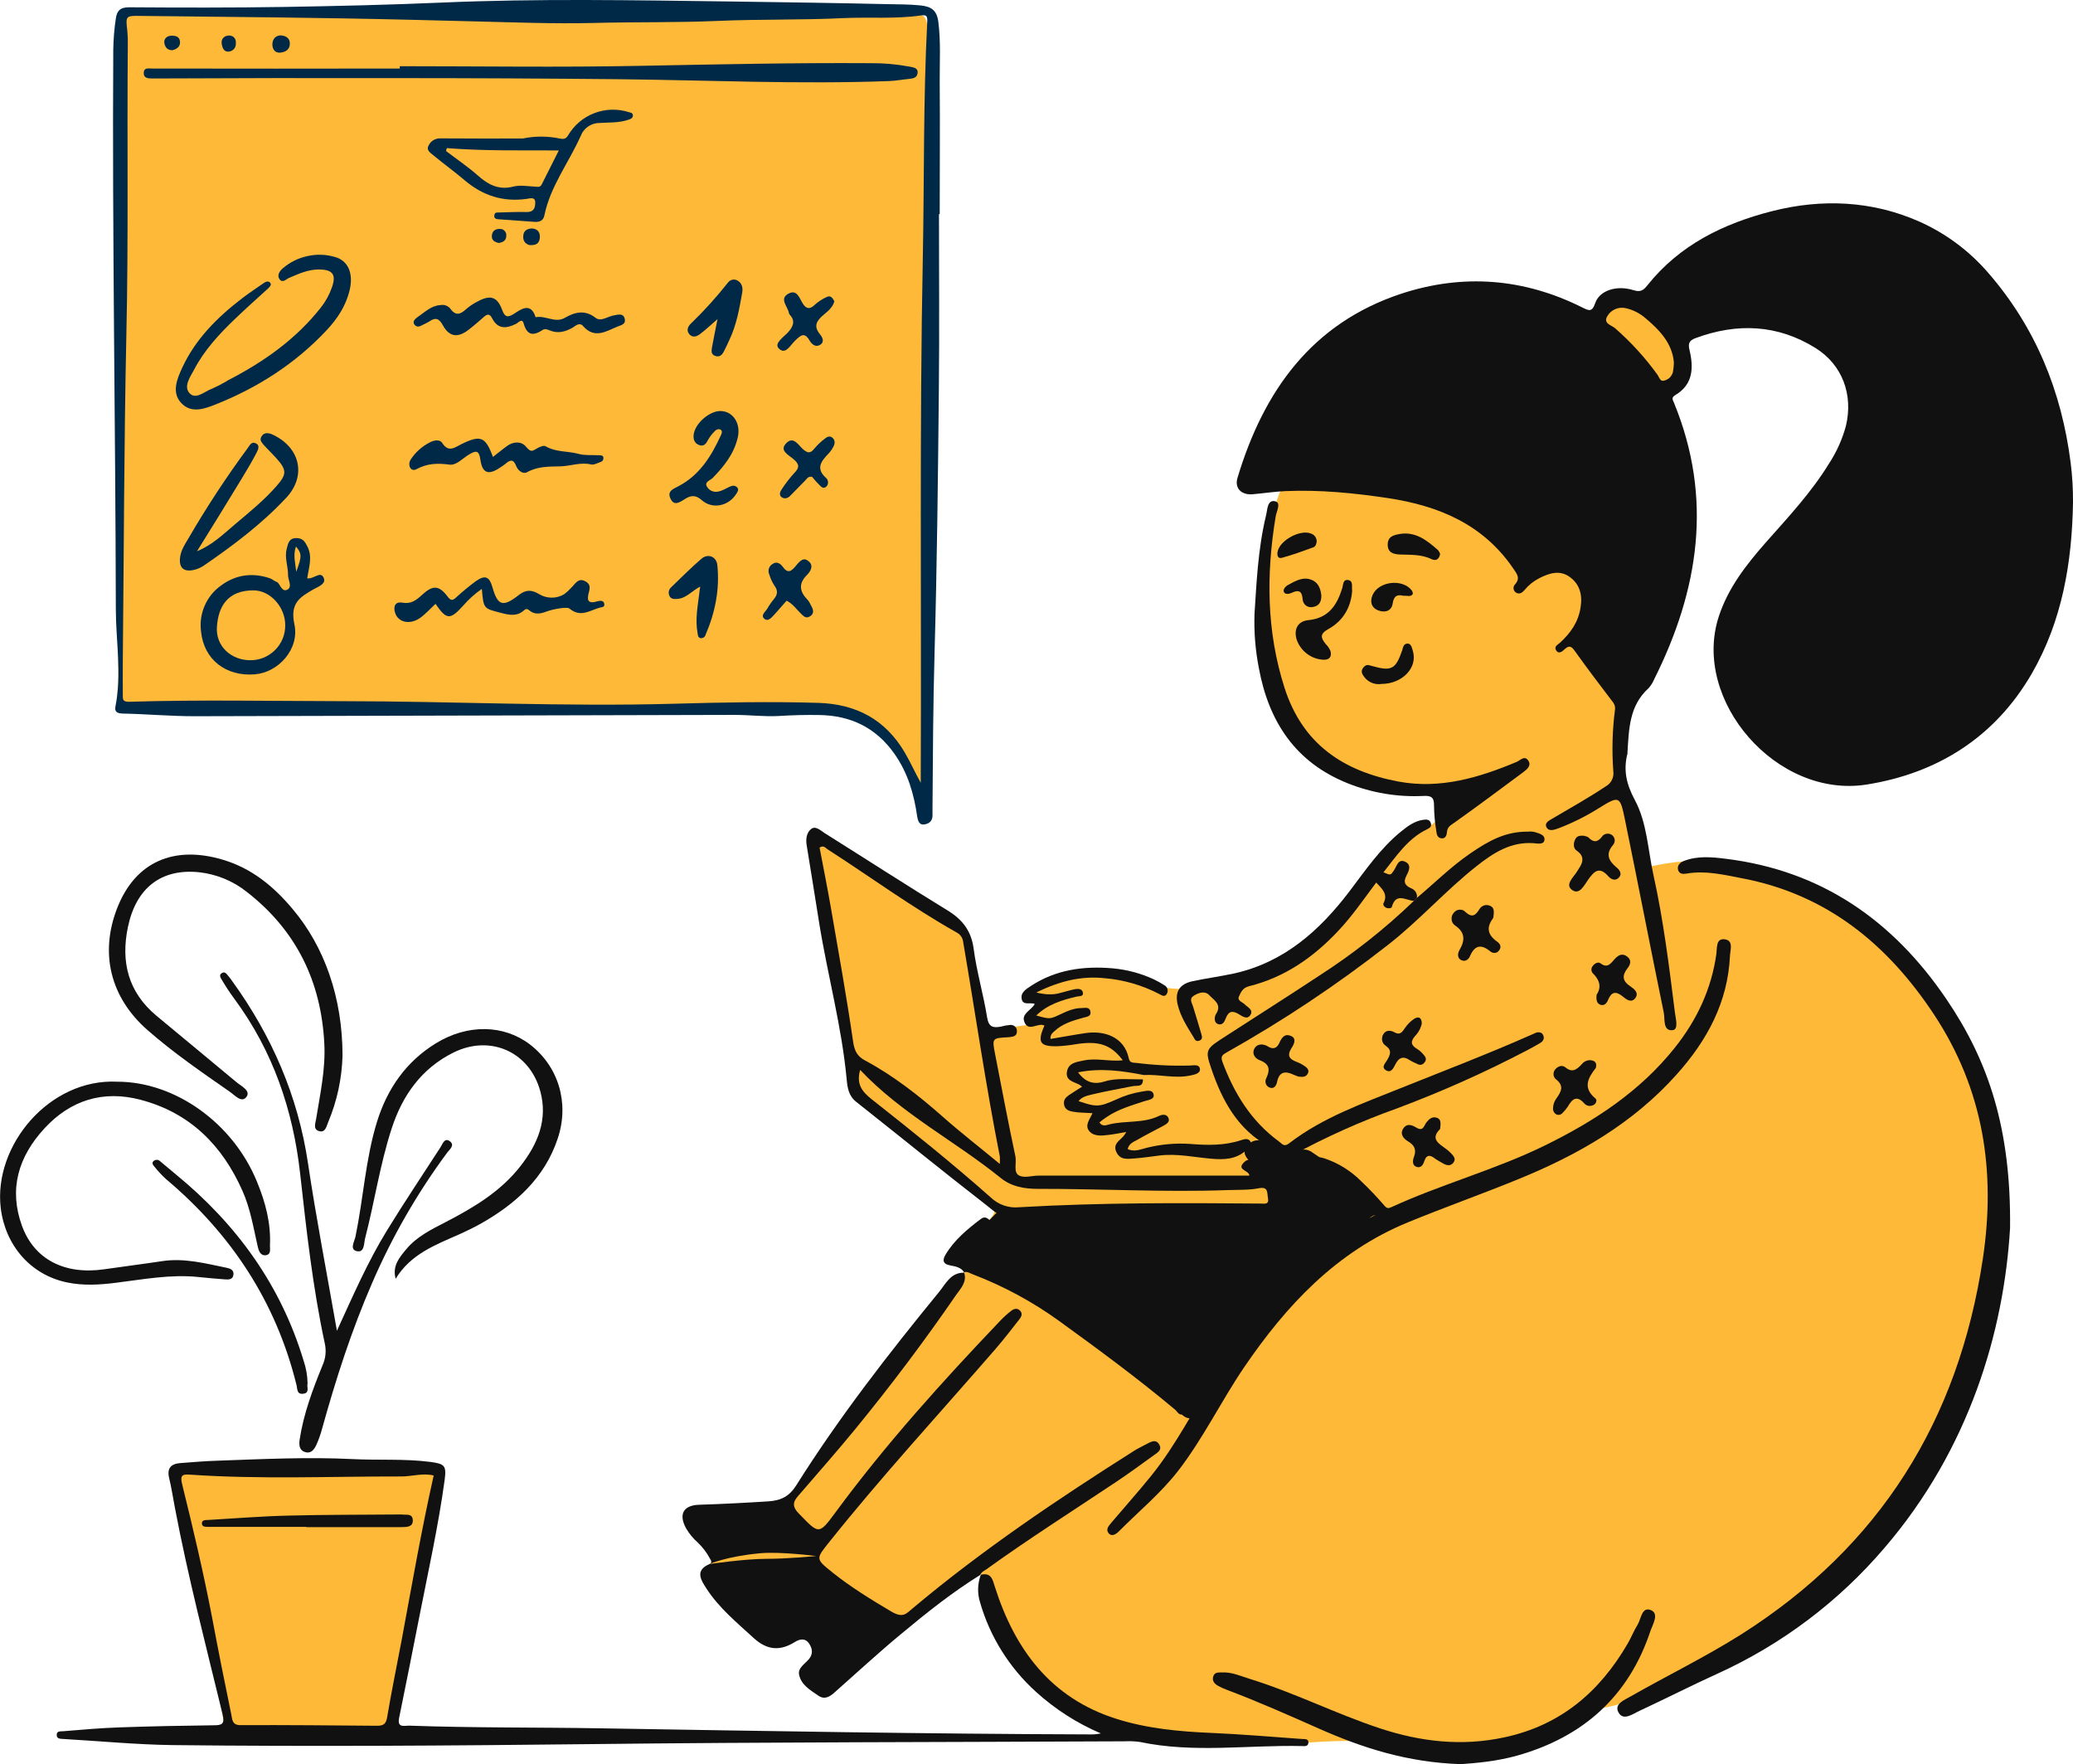<svg width="228" height="194" viewBox="0 0 228 194" fill="none" xmlns="http://www.w3.org/2000/svg"><g clip-path="url(#clip0_915_10712)"><path d="M107.75 172.716C106.231 173.758 104.807 174.787 103.328 175.722C101.85 176.658 100.385 177.433 98.893 178.288C98.476 178.528 98.06 178.408 97.656 178.194C94.402 176.467 91.459 174.214 88.947 171.527C88.641 171.203 88.444 170.792 88.383 170.351C88.329 169.91 88.424 169.464 88.651 169.082C89.122 168.227 88.867 167.679 88.275 167.011C86.81 165.354 86.85 164.606 88.181 162.896L105.788 140.209C106.164 139.728 106.46 139.367 105.855 138.793C105.25 138.218 105.506 137.417 106.07 136.829C106.635 136.241 107.629 135.306 108.409 134.544C109.712 133.261 109.699 132.968 108.22 131.819C106.742 130.669 104.847 129.173 103.127 127.877C100.788 126.113 98.57 124.203 96.366 122.252C94.727 120.809 93.732 119.233 93.463 116.934C92.993 112.886 92.065 108.878 91.366 104.843C90.775 101.369 90.009 97.909 89.727 94.381C89.673 93.713 89.592 93.019 90.251 92.618C90.909 92.217 91.38 92.751 91.77 93.085C95.654 96.385 100.089 98.897 104.363 101.623C105.949 102.652 106.621 104.255 107.011 105.979C107.481 108.009 107.938 110.054 108.315 112.098C108.516 113.127 108.758 113.661 110.008 113.26C111.258 112.859 112.669 112.793 114.134 112.552C113.718 111.884 113.261 111.216 114.121 110.548C114.443 110.294 114.04 110.161 113.879 109.987C112.978 109.092 113.099 108.357 114.322 107.983C117.696 106.914 121.311 106.166 124.631 107.595C131.015 110.321 136.431 107.769 141.834 105.043C145.625 103.146 148.487 100.113 150.651 96.466C151.632 94.754 152.937 93.247 154.495 92.03C155.019 91.629 155.584 91.055 156.162 91.028C158.675 90.894 158.205 89.024 158.406 87.501C158.514 86.752 157.976 86.899 157.573 86.873C153.299 86.565 149.401 85.136 145.665 83.078C141.283 80.673 139.805 76.611 139.348 72.095C138.837 66.951 139.429 61.807 140.101 56.704C140.652 52.508 142.775 50.691 148.165 50.344C151.189 50.157 154.052 51.119 156.888 52.014C161.175 53.377 165.341 55.074 169.669 56.343C173.016 57.318 174.615 59.95 174.736 63.919C174.803 65.722 174.709 67.539 174.131 69.209C173.459 71.214 174.024 72.79 175.328 74.26C175.473 74.476 175.65 74.669 175.852 74.834C178.405 76.544 178.54 79.03 178.096 81.689C177.79 83.316 177.878 84.992 178.352 86.579C179.104 89.064 179.265 91.709 180.139 94.194C180.475 95.129 180.784 95.437 181.886 95.21C188.109 93.86 193.983 94.956 199.52 98.056C207.463 102.465 212.853 109.025 216.374 117.309C218.968 123.374 219.694 129.614 218.981 136.094C218.081 144.498 216.145 152.608 211.576 159.85C207.49 166.33 202.557 172.195 196.536 176.911C191.55 180.813 186.133 184.18 180.233 186.665C178.329 187.454 176.31 187.932 174.252 188.081C173.661 188.135 173.096 188.201 172.639 188.562C167.331 192.731 161.215 193.265 154.831 192.009C150.638 191.194 146.525 191.395 142.305 191.755C136.364 192.25 130.303 192.29 124.564 190.366C116.002 187.467 110.156 181.775 107.75 172.716Z" fill="#FEB938"/><path d="M56.194 1.256H87.147C91.233 1.256 95.319 1.31 99.391 1.35C101.73 1.376 102.039 1.644 102.039 3.968C102.075 12.555 102.102 21.151 102.12 29.755C102.12 41.504 102.088 53.248 102.026 64.987C101.999 70.706 101.73 76.424 101.851 82.143C101.864 83.319 101.757 84.494 101.999 85.657C102.12 86.231 102.093 86.886 101.38 87.06C100.668 87.233 100.601 86.579 100.426 86.018C99.042 81.381 95.682 79.163 91.099 78.041C86.516 76.919 82.282 77.467 77.887 77.48C72.309 77.493 66.731 77.747 61.154 77.801C49.918 77.894 38.682 78.001 27.446 77.921C23.36 77.894 19.274 78.068 15.202 77.587C14.53 77.507 13.817 78.308 13.239 77.533C12.662 76.758 12.998 75.917 12.998 75.115C13.042 52.856 13.096 30.597 13.159 8.337C13.159 6.547 13.374 4.757 13.401 2.98C13.428 1.884 13.912 1.537 14.96 1.604C20.712 1.978 26.465 1.563 32.217 1.523C40.563 1.483 48.896 1.136 56.194 1.256Z" fill="#FEB938"/><path d="M36.518 190.419C34.206 190.125 31.733 190.539 29.247 190.78C28.377 190.887 27.502 190.94 26.626 190.94C25.443 190.927 24.785 190.446 24.556 189.11C23.682 183.979 22.701 178.849 21.693 173.745C21.075 170.632 19.933 167.625 19.476 164.472C19.126 162.067 19.556 161.586 21.989 161.64C27.822 161.787 33.642 160.998 39.475 161.266C42.149 161.399 44.824 161.533 47.485 161.613C48.533 161.653 48.426 162.388 48.399 163.003C48.345 165.06 47.915 167.078 47.525 169.082C46.302 175.361 45.079 181.654 43.614 187.881C43.063 190.232 42.727 190.446 40.281 190.419C39.098 190.406 37.916 190.419 36.518 190.419Z" fill="#FEB938"/><path d="M184.373 40.31C184.319 41.272 184.225 41.98 183.405 42.247C182.585 42.514 182.222 42.06 181.738 41.552C180.139 39.815 178.472 38.159 176.86 36.448C176.483 36.061 175.851 35.593 176.255 35.019C176.658 34.444 177.007 33.389 178.136 33.429C178.746 33.428 179.35 33.551 179.91 33.79C182.827 35.112 183.835 37.664 184.373 40.31Z" fill="#FEB938"/><path d="M118.018 132.821C123.569 133.102 129.846 133.048 136.122 133.021C137.265 133.021 138.394 132.901 139.536 132.808C140.437 132.741 140.773 132.407 140.396 131.445C139.845 130.095 138.851 129.147 137.869 128.131C137.292 127.53 136.378 126.835 137.224 125.927C138.071 125.018 138.998 125.433 139.859 126.034C140.146 126.233 140.408 126.466 140.638 126.729C141.122 127.223 141.579 127.41 142.197 126.862C142.49 126.589 142.871 126.428 143.272 126.408C143.67 126.384 144.063 126.508 144.375 126.755C146.552 128.238 148.756 129.668 150.772 131.351C151.225 131.697 151.62 132.112 151.941 132.581C152.277 133.075 152.331 133.609 151.471 133.636C151.321 133.617 151.17 133.635 151.029 133.689C150.888 133.743 150.763 133.83 150.665 133.943C148.85 136.108 146.538 137.711 144.388 139.502C142.757 140.832 141.343 142.405 140.195 144.164C137.695 148.079 134.496 151.473 131.808 155.254C131.136 156.216 130.518 156.176 129.671 155.241C128.058 153.504 126.351 151.887 124.617 150.27C120.478 146.449 115.948 143.176 110.707 140.958C109.228 140.343 107.844 139.448 106.46 138.633C105.586 138.112 105.519 137.471 106.271 136.736C107.347 135.694 108.382 134.638 109.416 133.556C109.793 133.168 110.25 133.142 110.707 133.062C112.911 132.714 115.102 132.888 118.018 132.821Z" fill="#111111"/><path d="M228.001 55.234C227.893 61.847 226.818 68.274 223.458 74.086C219.426 81.047 213.123 85.028 205.327 86.271C195.408 87.861 186.04 77.012 189.038 67.806C190.059 64.666 192.048 62.115 194.199 59.67C196.658 56.891 199.212 54.165 201.161 50.985C202.002 49.703 202.633 48.296 203.029 46.816C203.835 43.423 202.653 40.136 199.696 38.279C195.516 35.673 191.067 35.486 186.484 37.183C185.772 37.45 185.651 37.771 185.825 38.506C186.282 40.43 186.229 42.287 184.253 43.45C183.769 43.743 183.998 43.997 184.119 44.304C188.419 54.793 186.86 64.854 181.941 74.687C181.79 75.048 181.582 75.382 181.323 75.676C179.186 77.6 179.159 80.192 178.998 82.744V82.864C178.527 84.681 178.877 86.231 179.791 87.941C181.162 90.48 181.242 93.459 181.861 96.252C182.963 101.222 183.581 106.272 184.213 111.323C184.293 111.991 184.656 113.22 183.957 113.287C182.869 113.394 183.137 112.058 182.99 111.349C181.538 104.295 180.181 97.227 178.729 90.172C178.178 87.474 178.097 87.487 175.839 88.876C174.434 89.761 172.944 90.504 171.391 91.094C170.974 91.241 170.342 91.482 170.087 90.961C169.832 90.44 170.477 90.186 170.866 89.945C172.788 88.81 174.737 87.727 176.592 86.485C176.892 86.323 177.134 86.074 177.286 85.77C177.438 85.466 177.491 85.123 177.439 84.788C177.273 82.534 177.336 80.269 177.627 78.027C177.649 77.861 177.631 77.691 177.573 77.533C177.515 77.369 177.424 77.219 177.304 77.092C175.96 75.315 174.603 73.552 173.313 71.734C172.936 71.213 172.694 70.812 172.049 71.427C171.861 71.614 171.444 71.975 171.162 71.534C170.88 71.093 171.323 70.906 171.579 70.679C172.721 69.623 173.581 68.448 173.837 66.818C174.065 65.415 173.756 64.252 172.654 63.451C171.552 62.649 170.396 63.023 169.294 63.584C168.667 63.905 168.114 64.351 167.668 64.894C167.412 65.188 167.117 65.388 166.754 65.174C166.638 65.105 166.549 64.998 166.502 64.872C166.456 64.745 166.454 64.607 166.498 64.48C166.528 64.393 166.579 64.315 166.646 64.252C167.238 63.544 166.848 63.13 166.418 62.489C163.111 57.652 158.233 55.621 152.682 54.779C148.945 54.218 145.196 53.844 141.419 54.005C140.196 54.058 138.986 54.245 137.777 54.352C136.567 54.459 135.747 53.711 136.11 52.535C138.973 43.022 144.255 35.553 154.133 32.293C160.907 30.075 167.601 30.596 174.011 33.803C174.751 34.164 175.1 34.364 175.45 33.335C175.92 31.932 177.815 31.331 179.643 31.906C180.422 32.146 180.732 31.959 181.215 31.345C184.75 26.922 189.575 24.57 194.951 23.208C200.327 21.845 205.865 22.045 211.107 24.37C213.996 25.662 216.565 27.569 218.633 29.955C223.888 35.981 226.751 43.049 227.746 50.918C227.925 52.35 228.01 53.791 228.001 55.234ZM184.105 39.869C183.93 37.744 182.519 36.275 180.92 34.939C180.319 34.431 179.605 34.073 178.837 33.896C178.447 33.8 178.036 33.833 177.667 33.99C177.299 34.14 176.991 34.408 176.794 34.752C176.283 35.566 177.237 35.754 177.627 36.088C179.378 37.614 180.947 39.336 182.304 41.218C182.492 41.485 182.586 41.98 183.016 41.859C183.253 41.806 183.471 41.691 183.648 41.526C183.815 41.353 183.935 41.142 183.998 40.911C184.06 40.567 184.096 40.218 184.105 39.869Z" fill="#111111"/><path d="M103.274 23.542C103.274 30.009 103.328 36.462 103.26 42.915C103.166 52.508 103.059 62.101 102.79 71.695C102.629 77.413 102.602 83.118 102.561 88.837V89.758C102.521 90.333 102.145 90.6 101.621 90.667C101.096 90.734 100.949 90.226 100.881 89.812C100.532 87.34 99.86 85.002 98.382 82.904C96.365 80.032 93.583 78.682 90.116 78.629C88.637 78.602 87.145 78.642 85.654 78.736C84.162 78.829 82.415 78.615 80.788 78.615L21.396 78.762C18.775 78.762 16.141 78.522 13.52 78.469C12.848 78.455 12.579 78.255 12.7 77.667C13.412 74.1 12.74 70.519 12.74 66.951C12.7 46.442 12.337 25.933 12.458 5.425C12.478 4.288 12.572 3.155 12.74 2.031C12.861 1.216 13.184 0.802 14.178 0.802C19.891 0.842 25.603 0.855 31.301 0.762C37 0.668 42.873 0.534 48.666 0.281C59.15 -0.174 69.646 0.027 80.13 0.16C85.909 0.241 91.702 0.321 97.495 0.454C98.718 0.481 99.954 0.468 101.177 0.588C102.4 0.708 103.018 1.096 103.193 2.338C103.489 4.556 103.341 6.787 103.354 9.005C103.395 13.855 103.354 18.692 103.354 23.542H103.274ZM101.271 86.084V84.948C101.352 66.016 101.123 47.084 101.5 28.151C101.661 19.56 101.54 10.969 101.984 2.378C102.01 1.804 101.93 1.603 101.298 1.697C98.476 2.111 95.613 1.857 92.763 1.991C88.167 2.218 83.557 2.098 78.96 2.298C74.364 2.499 69.848 2.405 65.278 2.525C60.937 2.632 56.596 2.458 52.255 2.352L45.293 2.178C35.333 1.937 25.374 1.857 15.415 1.75C13.802 1.724 13.816 1.764 14.004 3.407C14.055 3.926 14.073 4.449 14.057 4.97C13.963 15.619 14.138 26.267 13.896 36.916C13.641 48.821 13.627 60.725 13.507 72.656C13.493 73.912 13.507 75.182 13.507 76.451C13.507 76.905 13.493 77.186 14.205 77.172C21.974 76.932 29.742 77.092 37.511 77.106C49.741 77.106 61.985 77.734 74.216 77.386C79.471 77.239 84.74 77.132 90.008 77.293C94.202 77.426 97.387 79.136 99.524 82.771C100.142 83.826 100.626 84.935 101.271 86.084Z" fill="#002947"/><path d="M107.885 173.144C104.754 175.081 101.891 177.366 99.069 179.717C96.569 181.788 94.203 183.979 91.77 186.13C91.26 186.585 90.695 186.932 90.023 186.478C89.136 185.863 88.101 185.289 87.886 184.14C87.739 183.418 88.545 182.964 88.975 182.443C89.405 181.922 89.405 181.334 88.975 180.719C88.545 180.105 87.954 180.238 87.416 180.572C85.803 181.574 84.378 181.481 82.913 180.145C81.045 178.434 79.07 176.818 77.685 174.667C77.094 173.745 76.408 172.703 78.008 172.008C78.371 171.848 78.209 171.62 78.075 171.38C77.725 170.724 77.271 170.129 76.731 169.616C76.239 169.18 75.817 168.67 75.481 168.106C74.607 166.557 75.132 165.528 76.892 165.474C79.432 165.394 81.973 165.261 84.513 165.1C85.938 165.007 86.825 164.526 87.577 163.337C92.281 155.868 97.698 148.894 103.289 142.066C104.015 141.184 104.566 139.902 106.071 139.955L106.031 139.915C106.393 140.957 105.668 141.679 105.17 142.387C101.676 147.464 97.975 152.385 94.069 157.151C92.106 159.556 90.037 161.88 88.021 164.232C87.416 164.927 86.892 165.434 87.859 166.436C90.077 168.721 90.037 168.828 91.918 166.276C97.402 158.834 103.584 151.98 109.955 145.299C110.343 144.882 110.766 144.498 111.219 144.15C111.474 143.95 111.85 143.79 112.173 144.11C112.495 144.431 112.361 144.765 112.132 145.059C111.272 146.155 110.426 147.264 109.512 148.319C103.383 155.387 97.039 162.268 91.193 169.59C89.714 171.447 89.674 171.407 91.609 172.957C93.545 174.506 95.816 175.909 98.034 177.219C99.311 177.967 99.66 177.472 100.386 176.858C108.047 170.431 116.312 164.873 124.753 159.529C125.223 159.235 125.747 158.994 126.245 158.727C126.742 158.46 127.199 158.3 127.508 158.861C127.817 159.422 127.374 159.689 127.024 159.943C125.64 160.945 124.269 161.947 122.858 162.896C118.06 166.102 113.167 169.202 108.477 172.582C108.221 172.756 107.939 172.863 107.818 173.184L107.885 173.144Z" fill="#111111"/><path d="M107.831 173.184C109.014 172.877 109.162 173.665 109.43 174.52C111.621 181.401 115.586 186.745 122.79 189.017C126.163 190.085 129.712 190.419 133.273 190.566C136.593 190.713 139.913 190.994 143.233 191.234C143.515 191.248 143.931 191.194 143.905 191.635C143.878 192.076 143.488 192.023 143.192 192.009C137.252 191.876 131.271 192.811 125.357 191.555C124.791 191.479 124.22 191.457 123.65 191.488C104.068 191.582 84.485 191.568 64.903 191.796C49.594 191.969 34.273 192.076 18.951 191.903C14.973 191.849 10.994 191.462 7.016 191.234C6.68 191.208 6.236 191.248 6.236 190.78C6.236 190.313 6.693 190.406 6.949 190.379C9.032 190.206 11.142 190.019 13.239 189.952C16.666 189.832 20.08 189.765 23.507 189.725C24.394 189.725 24.744 189.591 24.488 188.549C22.647 180.96 20.671 173.398 19.22 165.715C19.018 164.66 18.857 163.577 18.601 162.522C18.346 161.466 18.803 160.972 19.824 160.892C21.222 160.785 22.62 160.665 24.018 160.625C28.923 160.451 33.843 160.21 38.748 160.451C41.598 160.598 44.46 160.398 47.296 160.758C48.909 160.972 49.111 161.159 48.909 162.722C48.21 167.84 47.081 172.89 46.087 177.954C45.374 181.615 44.635 185.275 43.896 188.923C43.667 190.059 44.501 189.751 45.025 189.765C52.054 190.019 59.07 189.938 66.099 190.059C83.948 190.353 101.81 190.673 119.672 190.727C120.145 190.751 120.619 190.715 121.083 190.62C118.463 189.506 116.05 187.962 113.946 186.05C111.014 183.4 108.883 179.991 107.791 176.203C107.478 175.202 107.511 174.125 107.885 173.144L107.831 173.184ZM47.699 162.255C46.49 161.961 45.321 162.362 44.151 162.362C36.383 162.348 28.628 162.696 20.873 162.161C19.972 162.094 19.811 162.295 20.039 163.243C21.236 168.08 22.378 172.93 23.319 177.833C23.991 181.414 24.699 184.986 25.442 188.549C25.55 189.07 25.51 189.725 26.477 189.711C31.491 189.685 36.49 189.738 41.49 189.778C42.189 189.778 42.458 189.564 42.579 188.843C43.062 185.984 43.654 183.124 44.191 180.279C45.307 174.266 46.355 168.24 47.699 162.255Z" fill="#111111"/><path d="M221.078 135.052C220.406 146.382 216.616 159.328 207.275 170.204C202.236 176.12 195.943 180.856 188.848 184.073C185.986 185.369 183.176 186.812 180.327 188.134C179.588 188.468 178.553 189.283 178.015 188.321C177.478 187.359 178.728 186.918 179.427 186.504C183.418 184.233 187.558 182.215 191.442 179.77C206.764 170.084 215.406 156.188 218.081 138.445C219.532 128.812 218.161 119.807 212.705 111.55C207.611 103.854 200.944 98.362 191.617 96.585C189.601 96.198 187.598 95.704 185.515 96.064C185.098 96.131 184.682 96.131 184.561 95.637C184.44 95.143 184.83 94.808 185.246 94.662C186.725 94.1 188.284 94.247 189.789 94.434C200.353 95.73 208.229 101.248 214.089 109.893C218.699 116.68 221.199 124.109 221.078 135.052Z" fill="#111111"/><path d="M137.412 129.28C137.385 128.692 136.041 128.679 136.74 127.904C137.438 127.129 137.949 127.717 138.594 128.118C140.18 129.106 141.054 130.349 140.799 132.313C140.678 133.235 140.368 133.609 139.428 133.636C137.331 133.676 135.221 133.809 133.124 133.863C129.697 133.93 126.283 133.916 122.856 133.996C118.958 134.103 115.047 133.903 111.149 133.903C110.007 133.903 109.281 133.141 108.555 132.58C103.717 128.826 98.972 124.964 94.174 121.17C93.341 120.515 93.207 119.62 93.126 118.738C92.588 112.886 91.016 107.221 90.088 101.436C89.632 98.603 89.188 95.757 88.718 92.925C88.61 92.244 88.718 91.549 89.215 91.161C89.712 90.774 90.277 91.348 90.72 91.629C95.236 94.462 99.712 97.361 104.255 100.14C105.894 101.155 106.835 102.398 107.09 104.349C107.426 106.887 108.166 109.359 108.569 111.884C108.744 112.953 109.227 113.046 110.061 112.9C110.394 112.805 110.736 112.742 111.082 112.712C111.181 112.694 111.284 112.704 111.378 112.739C111.474 112.766 111.562 112.817 111.633 112.886C111.71 112.951 111.77 113.034 111.808 113.127C111.835 113.222 111.848 113.321 111.848 113.421C111.848 113.875 111.526 113.995 111.149 114.035L110.894 114.062C109.12 114.155 109.106 114.169 109.442 115.892C110.168 119.647 110.881 123.401 111.674 127.129C111.835 127.85 111.445 128.852 112.023 129.227C112.601 129.601 113.461 129.28 114.2 129.28H137.412ZM109.967 127.984C109.98 127.717 109.98 127.45 109.967 127.169C108.421 119.38 107.292 111.51 105.948 103.667C105.93 103.435 105.856 103.21 105.733 103.012C105.608 102.814 105.431 102.652 105.222 102.545C100.303 99.779 95.747 96.439 91.016 93.393C90.787 93.246 90.599 92.912 90.142 93.206C90.559 95.424 91.016 97.668 91.406 99.939C92.252 104.816 93.126 109.693 93.838 114.596C93.986 115.598 94.322 116.186 95.142 116.614C98.274 118.297 101.056 120.475 103.717 122.827C105.666 124.55 107.736 126.154 109.967 127.997V127.984ZM94.604 117.656C94.174 119.192 94.766 120.008 95.881 120.889C100.317 124.39 104.725 127.917 108.945 131.658C109.365 132.065 109.87 132.375 110.424 132.567C110.976 132.755 111.564 132.819 112.144 132.754C120.947 132.246 129.764 132.273 138.581 132.353C139.078 132.353 139.616 132.513 139.454 131.712C139.347 131.177 139.522 130.456 138.446 130.669C137.371 130.883 136.175 130.83 135.046 130.87C128.071 131.124 121.095 130.723 114.133 130.736C112.668 130.736 111.243 130.496 110.061 129.534C105.034 125.472 99.174 122.493 94.604 117.656Z" fill="#111111"/><path d="M151.821 133.301C149.509 131.712 147.399 130.055 145.034 128.826C144.55 128.585 144.241 128.211 144.51 127.663C144.778 127.115 145.262 127.262 145.665 127.383C147.205 127.898 148.6 128.768 149.738 129.921C150.624 130.765 151.468 131.652 152.265 132.58C152.547 132.914 152.722 132.887 153.017 132.754C158.541 130.215 164.468 128.639 169.938 125.953C175.409 123.267 180.368 120.021 184.185 115.238C186.631 112.178 188.244 108.758 188.782 104.856C188.862 104.255 188.714 103.159 189.696 103.293C190.677 103.427 190.314 104.415 190.274 105.083C190.045 110.214 187.747 114.436 184.4 118.164C179.629 123.508 173.594 126.982 167.035 129.654C162.99 131.311 158.864 132.767 154.832 134.424C146.969 137.657 141.472 143.549 136.822 150.377C134.295 154.104 132.333 158.179 129.577 161.747C127.669 164.205 125.25 166.196 123.059 168.401C122.75 168.708 122.279 169.028 121.93 168.601C121.581 168.173 121.957 167.773 122.239 167.439C123.677 165.742 125.169 164.072 126.567 162.348C129.362 158.901 131.325 154.933 133.677 151.218C137.05 145.901 140.921 141.024 145.867 137.069C147.668 135.613 149.671 134.45 151.821 133.301Z" fill="#111111"/><path d="M155.84 98.737C157.775 97.107 159.576 95.316 161.673 93.873C163.77 92.43 165.611 91.428 168.057 91.455C168.318 91.426 168.582 91.444 168.836 91.508C169.28 91.656 169.925 91.789 169.871 92.35C169.818 92.911 169.105 92.764 168.689 92.724C166.175 92.537 164.24 93.793 162.399 95.249C158.958 97.962 156.055 101.275 152.587 103.961C147.004 108.324 141.096 112.259 134.913 115.732C134.389 116.026 134.241 116.213 134.456 116.787C135.747 120.248 137.615 123.294 140.652 125.512C140.988 125.752 141.203 126.167 141.754 125.752C145.504 122.853 149.953 121.317 154.294 119.566C158.944 117.696 163.649 115.905 168.232 113.875C168.433 113.781 168.635 113.714 168.836 113.607C169.038 113.501 169.535 113.407 169.724 113.821C169.912 114.235 169.697 114.516 169.388 114.703C169.078 114.89 168.393 115.277 167.896 115.531C163.292 117.937 158.543 120.056 153.676 121.878C149.678 123.305 145.8 125.043 142.077 127.075C141.512 127.382 140.948 127.85 140.558 126.821C140.451 126.514 139.98 126.3 139.644 126.127C136.15 124.256 134.429 121.049 133.233 117.535C132.508 115.411 132.602 115.358 134.86 113.915C138.273 111.697 141.714 109.532 145.101 107.288C148.824 104.895 152.303 102.147 155.49 99.084L155.84 98.737Z" fill="#111111"/><path d="M37.673 116.093C37.604 118.6 37.071 121.073 36.101 123.388C35.912 123.815 35.805 124.59 35.106 124.39C34.407 124.189 34.689 123.548 34.77 123.04C35.214 120.288 35.818 117.562 35.67 114.757C35.321 107.943 32.606 102.331 27.149 98.082C25.64 96.88 23.817 96.129 21.894 95.918C17.728 95.49 14.973 97.641 14.072 101.93C13.266 105.778 14.099 109.105 17.204 111.697C20.308 114.289 23.077 116.547 25.994 118.992C26.504 119.433 27.633 119.941 27.096 120.635C26.558 121.33 25.819 120.422 25.241 120.034C22.15 117.883 19.058 115.759 16.223 113.274C12.137 109.693 10.927 104.816 12.916 99.792C14.905 94.769 19.125 92.952 24.461 94.528C27.66 95.463 30.093 97.468 32.176 99.953C35.67 104.081 37.673 109.693 37.673 116.093Z" fill="#111111"/><path d="M12.903 118.952C19.274 118.952 25.658 123.522 28.279 129.988C29.193 132.219 29.811 134.518 29.69 136.949C29.677 137.337 29.851 137.938 29.247 138.031C28.642 138.125 28.44 137.51 28.346 137.083C27.876 135.012 27.54 132.914 26.666 130.95C24.448 125.953 20.9 122.372 15.47 120.943C11.331 119.847 7.729 120.996 4.879 124.096C2.03 127.196 0.941 130.75 2.42 134.811C3.764 138.486 7.097 140.209 11.452 139.581C13.575 139.274 15.699 139.007 17.822 138.686C20.268 138.312 22.594 138.94 24.959 139.421C25.335 139.501 25.752 139.661 25.672 140.196C25.591 140.73 25.147 140.717 24.744 140.69C23.79 140.623 22.836 140.53 21.881 140.436C18.79 140.102 15.78 140.69 12.742 141.064C10.954 141.291 9.153 141.398 7.366 141.024C3.334 140.183 0.579 136.922 0.081 132.847C-0.739 125.98 5.417 118.578 12.903 118.952Z" fill="#111111"/><path d="M160.692 194C154.778 193.813 149.805 192.196 144.994 190.059C141.674 188.589 138.368 187.119 134.967 185.837C134.638 185.719 134.319 185.576 134.013 185.409C133.61 185.195 133.287 184.875 133.435 184.367C133.583 183.859 134.013 183.926 134.403 183.913C135.491 183.859 136.446 184.313 137.454 184.621C142.346 186.131 146.916 188.455 151.767 190.059C156.256 191.542 160.786 192.063 165.476 191.047C171.646 189.725 175.933 186.05 179.011 180.759C179.414 180.078 179.696 179.33 180.099 178.689C180.503 178.047 180.556 176.684 181.538 177.045C182.519 177.406 181.793 178.608 181.551 179.276C179.172 186.505 174.159 191.007 166.847 193.065C164.657 193.679 162.385 193.88 160.692 194Z" fill="#111111"/><path d="M43.519 140.623C43.116 139.194 43.949 138.259 44.702 137.35C45.858 135.974 47.443 135.199 49.002 134.397C52.094 132.794 55.064 131.03 57.241 128.238C59.15 125.806 60.279 123.107 59.419 119.981C58.236 115.665 53.922 113.741 49.876 115.745C46.341 117.496 44.231 120.502 43.062 124.149C41.785 128.078 41.194 132.179 40.159 136.161C40.011 136.735 40.105 137.764 39.258 137.59C38.412 137.417 38.989 136.522 39.097 135.987C39.971 131.778 40.199 127.436 41.476 123.321C42.605 119.714 44.661 116.747 47.941 114.73C51.422 112.592 55.4 112.659 58.276 114.85C61.408 117.255 62.644 121.25 61.354 125.165C59.903 129.561 56.677 132.433 52.766 134.624C52.04 135.025 51.287 135.386 50.521 135.733C47.887 136.896 45.145 137.924 43.519 140.623Z" fill="#111111"/><path d="M125.708 118.698C125.708 119.606 125.116 119.326 124.485 119.459C123.033 119.753 121.555 120.007 120.116 120.355C119.592 120.488 119.001 120.595 118.625 121.089C120.6 121.757 120.896 121.744 122.751 120.916C123.658 120.488 124.622 120.191 125.613 120.034C126.044 119.967 126.742 119.767 126.877 120.341C127.011 120.916 126.312 120.942 125.882 121.089C124.431 121.57 122.952 121.985 121.675 122.866C121.407 123.04 121.178 123.227 120.923 123.428C121.219 123.922 121.676 123.735 121.971 123.655C123.772 123.2 125.721 123.561 127.468 122.719C127.804 122.559 128.288 122.466 128.503 122.92C128.718 123.374 128.288 123.615 127.952 123.802C126.998 124.323 126.003 124.804 125.049 125.365C124.659 125.579 124.175 125.752 124.028 126.354C124.78 126.728 125.519 126.354 126.178 126.207C127.711 125.829 129.293 125.689 130.869 125.792C132.804 125.953 134.713 125.993 136.594 125.352C136.93 125.245 137.32 125.164 137.535 125.539C137.75 125.913 137.347 126.233 137.065 126.487C135.962 127.503 134.618 127.543 133.234 127.422C131.326 127.262 129.431 126.821 127.482 127.075C126.622 127.182 125.748 127.316 124.874 127.382C124.001 127.449 123.221 127.596 122.791 126.701C122.361 125.806 123.14 125.445 123.584 124.924C123.665 124.83 123.718 124.71 123.88 124.483C123.14 124.603 122.522 124.737 121.904 124.804C121.286 124.871 120.345 125.031 119.807 124.39C119.27 123.748 119.861 123.094 120.157 122.412C119.377 122.359 118.692 122.372 118.02 122.252C117.617 122.185 117.16 122.051 117.039 121.517C116.918 120.983 117.213 120.675 117.576 120.421C117.939 120.167 118.504 119.833 119.014 119.499C118.9 119.406 118.779 119.321 118.651 119.246C118.033 118.938 117.186 118.818 117.348 117.856C117.509 116.894 118.356 116.787 119.149 116.627C120.587 116.306 122.012 116.76 123.49 116.6C122.186 114.863 120.842 114.422 118.275 114.836C117.631 114.948 116.98 115.019 116.326 115.05C114.364 115.104 114.055 114.623 114.875 112.779C114.176 112.405 113.114 113.527 112.671 112.391C112.294 111.47 113.396 111.136 113.813 110.401C113.316 110.2 112.536 110.601 112.375 109.88C112.214 109.158 112.859 108.771 113.343 108.45C116.084 106.633 119.176 106.205 122.388 106.486C123.957 106.627 125.49 107.038 126.917 107.702C127.312 107.889 127.694 108.104 128.06 108.343C128.139 108.381 128.21 108.435 128.268 108.502C128.326 108.569 128.369 108.647 128.396 108.731C128.449 108.903 128.435 109.089 128.355 109.252C128.113 109.719 127.777 109.452 127.468 109.292C125.604 108.329 123.567 107.743 121.474 107.568C118.947 107.301 116.555 107.875 113.974 109.145C115.009 109.385 115.748 109.412 116.488 109.225C117.227 109.038 117.67 108.891 118.262 108.771C118.611 108.717 119.041 108.731 119.108 109.171C119.176 109.612 118.692 109.532 118.436 109.586C116.81 109.973 115.238 110.441 113.974 111.67C115.493 112.098 115.48 112.084 116.689 111.51C117.402 111.176 118.141 110.855 118.934 110.855C119.297 110.855 119.821 110.681 119.928 111.229C120.036 111.777 119.552 111.804 119.162 111.91C118.02 112.231 116.877 112.552 115.99 113.38C115.775 113.581 115.493 113.768 115.547 114.249C116.85 114.035 118.114 113.794 119.391 113.607C121.46 113.3 123.651 114.021 124.149 116.373C124.256 116.948 124.686 116.841 125.062 116.894C126.979 117.135 128.911 117.229 130.842 117.175C131.245 117.175 131.877 116.988 131.971 117.522C132.065 118.056 131.352 118.177 130.922 118.27C129.229 118.631 127.495 118.123 125.802 118.217C123.436 117.763 121.084 117.415 118.571 117.923C119.418 119.059 120.331 119.299 121.555 118.912C122.778 118.524 124.256 118.711 125.708 118.698Z" fill="#111111"/><path d="M137.978 67.486C138.193 64.373 138.327 60.458 139.255 56.637C139.403 56.049 139.376 54.913 140.263 55.127C140.935 55.301 140.397 56.209 140.303 56.81C139.255 63.157 139.295 69.463 141.284 75.649C143.273 81.835 147.749 84.815 153.837 85.951C158.42 86.792 162.654 85.523 166.807 83.786C167.21 83.612 167.667 83.051 168.071 83.612C168.474 84.174 167.963 84.588 167.546 84.908C165.02 86.779 162.506 88.663 159.939 90.48C159.523 90.774 159.2 90.934 159.146 91.482C159.133 91.776 159.012 92.243 158.541 92.19C158.071 92.137 158.017 91.722 157.977 91.415C157.818 90.475 157.733 89.523 157.722 88.569C157.735 87.674 157.399 87.487 156.579 87.527C153.729 87.671 150.881 87.197 148.233 86.138C142.48 83.84 139.55 79.364 138.462 73.498C138.072 71.519 137.91 69.502 137.978 67.486Z" fill="#111111"/><path d="M37.056 146.342C38.884 142.347 40.483 138.686 42.58 135.279C44.475 132.192 46.491 129.186 48.453 126.153C48.682 125.793 48.897 125.071 49.475 125.499C50.053 125.926 49.475 126.381 49.192 126.741C45.895 131.195 43.122 136.01 40.927 141.091C38.655 146.315 36.921 151.713 35.403 157.191C35.243 157.781 35.036 158.357 34.784 158.914C34.556 159.395 34.206 159.876 33.575 159.689C32.943 159.502 32.862 158.954 32.957 158.313C33.387 155.467 34.395 152.782 35.483 150.123C35.818 149.376 35.903 148.543 35.725 147.745C34.395 141.572 33.709 135.319 33.01 129.053C32.231 122.052 30.013 115.585 25.806 109.88C25.312 109.214 24.855 108.523 24.435 107.809C24.301 107.582 24.019 107.234 24.395 107.007C24.771 106.78 24.946 107.154 25.148 107.368C25.288 107.534 25.419 107.708 25.538 107.889C29.892 113.901 32.768 120.515 33.87 127.89C34.771 133.943 35.94 139.955 37.056 146.342Z" fill="#111111"/><path d="M155.839 98.737L155.503 99.071C154.616 99.004 153.527 98.122 153.084 99.725C153.043 99.886 152.707 99.926 152.479 99.832C152.251 99.739 152.076 99.498 152.17 99.311C152.694 98.309 151.995 97.735 151.363 97.053C150.006 98.857 148.729 100.741 147.17 102.384C144.442 105.284 141.297 107.475 137.386 108.45C136.687 108.624 136.499 109.078 136.27 109.572C136.042 110.067 136.687 110.2 136.942 110.481C137.197 110.762 137.883 111.029 137.533 111.603C137.184 112.178 136.62 111.75 136.27 111.537C135.544 111.096 135.128 111.189 134.819 111.977C134.684 112.352 134.456 112.779 133.972 112.619C133.488 112.458 133.555 111.804 133.743 111.51C134.442 110.454 133.488 109.96 133.004 109.439C132.52 108.918 131.808 109.172 131.284 109.506C130.76 109.84 131.096 110.267 131.217 110.681C131.526 111.67 131.821 112.659 132.117 113.661C132.198 113.955 132.319 114.289 131.915 114.436C131.512 114.583 131.418 114.302 131.284 114.075C130.585 112.926 129.832 111.79 129.523 110.454C129.214 109.118 129.671 108.223 131.163 107.902C132.655 107.582 134.268 107.368 135.8 107.034C141.27 105.791 145.154 102.318 148.434 98.002C150.194 95.677 151.847 93.246 154.159 91.388C154.871 90.814 155.624 90.266 156.578 90.146C156.874 90.106 157.223 90.092 157.358 90.48C157.492 90.867 157.304 91.028 156.968 91.188C154.818 92.217 153.581 94.154 152.156 95.931C152.976 96.265 152.936 96.252 153.285 95.757C153.635 95.263 153.756 94.408 154.535 94.755C155.315 95.103 154.925 95.838 154.697 96.278C154.28 97.053 154.589 97.414 155.234 97.695C155.439 97.774 155.611 97.921 155.721 98.11C155.831 98.3 155.872 98.521 155.839 98.737Z" fill="#111111"/><path d="M106.071 139.955C105.721 139.354 105.063 139.26 104.498 139.153C103.571 138.966 103.705 138.459 104.015 137.938C104.982 136.334 106.407 135.159 107.872 134.05C108.356 133.675 108.692 134.009 108.987 134.33C109.283 134.651 108.961 134.958 108.732 135.185C107.805 136.107 106.864 137.002 105.856 137.991C107.939 138.846 109.901 139.541 111.756 140.463C117.925 143.509 123.516 147.357 128.099 152.541C128.637 153.169 129.269 153.717 129.833 154.331C130.089 154.612 130.693 154.906 130.223 155.374C129.753 155.841 129.524 155.253 129.255 155.026C125.143 151.579 120.801 148.386 116.447 145.233C113.537 143.136 110.366 141.425 107.012 140.142C106.689 140.022 106.393 139.795 106.017 139.902L106.071 139.955Z" fill="#111111"/><path d="M33.829 152.127C33.708 152.501 34.111 153.156 33.372 153.263C32.633 153.369 32.714 152.741 32.62 152.341C30.375 143.202 25.456 135.72 18.265 129.667C17.814 129.255 17.396 128.808 17.015 128.331C16.868 128.144 16.612 127.904 16.908 127.663C17.014 127.578 17.148 127.535 17.284 127.543C17.417 127.559 17.541 127.62 17.634 127.717C18.212 128.184 18.763 128.679 19.341 129.146C26.034 134.624 30.899 141.345 33.399 149.655C33.669 150.452 33.814 151.286 33.829 152.127Z" fill="#111111"/><path d="M148.717 64.987C148.582 66.778 147.735 68.274 146.109 69.169C145.115 69.717 145.276 70.158 145.813 70.826C146.027 71.038 146.2 71.287 146.324 71.561C146.512 72.202 146.23 72.59 145.531 72.549C144.893 72.513 144.281 72.29 143.77 71.908C143.257 71.528 142.865 71.008 142.642 70.412C142.252 69.263 142.695 68.314 143.905 68.194C146.109 67.98 147.036 66.564 147.614 64.72C147.749 64.319 147.682 63.691 148.273 63.785C148.864 63.878 148.649 64.493 148.717 64.987Z" fill="#111111"/><path d="M174.158 91.896C174.333 91.963 174.588 91.963 174.723 92.11C175.274 92.671 175.704 92.631 176.188 92.016C176.242 91.922 176.321 91.843 176.416 91.789C176.511 91.734 176.616 91.698 176.725 91.682C176.838 91.664 176.953 91.674 177.061 91.709C177.168 91.736 177.266 91.791 177.344 91.869C177.417 91.932 177.477 92.01 177.518 92.097C177.564 92.188 177.591 92.288 177.599 92.39C177.601 92.491 177.583 92.591 177.545 92.684C177.515 92.778 177.464 92.865 177.397 92.938C176.537 93.954 176.954 94.675 177.801 95.397C178.137 95.664 178.446 96.105 178.043 96.519C177.639 96.933 177.169 96.679 176.887 96.359C175.865 95.196 175.301 95.864 174.656 96.759C174.239 97.347 173.728 98.456 172.908 97.868C172.089 97.281 173.056 96.479 173.433 95.864C173.809 95.25 174.602 94.354 173.406 93.539C173.043 93.286 173.029 92.778 173.231 92.337C173.433 91.896 173.742 91.896 174.158 91.896Z" fill="#111111"/><path d="M164.294 100.474C164.254 100.634 164.294 100.848 164.2 100.995C163.434 102.024 163.649 102.826 164.657 103.547C164.98 103.761 165.208 104.148 164.845 104.549C164.795 104.624 164.725 104.684 164.644 104.723C164.565 104.765 164.478 104.788 164.388 104.79C164.301 104.796 164.214 104.782 164.133 104.75C164.05 104.718 163.972 104.673 163.904 104.616C162.923 103.814 162.211 103.921 161.687 105.124C161.539 105.498 161.176 105.792 160.732 105.591C160.289 105.391 160.289 104.883 160.517 104.482C161.136 103.427 161.176 102.545 160.034 101.77C159.924 101.692 159.832 101.592 159.765 101.476C159.697 101.363 159.66 101.234 159.657 101.102C159.644 100.967 159.658 100.831 159.698 100.701C159.749 100.581 159.817 100.469 159.899 100.367C159.98 100.273 160.076 100.192 160.181 100.127C160.291 100.075 160.41 100.044 160.531 100.033C160.654 100.031 160.777 100.049 160.894 100.087C161.006 100.138 161.106 100.21 161.189 100.3C161.929 100.968 162.305 100.648 162.722 99.966C162.839 99.778 163.02 99.636 163.232 99.566C163.445 99.498 163.675 99.512 163.877 99.606C164.267 99.753 164.321 100.1 164.294 100.474Z" fill="#111111"/><path d="M175.556 117.188C175.557 117.274 175.543 117.36 175.515 117.442C174.642 118.551 174.064 119.633 175.475 120.796C175.663 120.943 175.583 121.317 175.327 121.477C175.156 121.586 174.952 121.633 174.749 121.611C174.55 121.583 174.368 121.483 174.239 121.33C173.405 120.395 172.908 120.876 172.438 121.691C172.271 121.942 172.077 122.175 171.86 122.386C171.776 122.491 171.657 122.562 171.524 122.586C171.396 122.614 171.262 122.595 171.147 122.533C171.036 122.467 170.947 122.369 170.892 122.252C170.827 122.138 170.799 122.008 170.811 121.878C170.819 121.483 170.95 121.1 171.188 120.782C171.698 120.061 172.061 119.42 171.161 118.711C171.071 118.643 170.998 118.557 170.946 118.458C170.892 118.359 170.864 118.249 170.865 118.137C170.856 118.027 170.874 117.917 170.919 117.816C170.961 117.71 171.025 117.615 171.107 117.536C171.403 117.228 171.833 117.095 172.169 117.375C172.948 118.017 173.432 117.602 173.97 117.028C174.121 116.837 174.327 116.698 174.561 116.627C174.796 116.559 175.048 116.574 175.273 116.667C175.371 116.712 175.451 116.787 175.502 116.881C175.553 116.975 175.572 117.083 175.556 117.188Z" fill="#111111"/><path d="M158.393 124.149C157.049 125.472 158.729 125.926 159.495 126.728C159.791 127.035 160.208 127.383 159.858 127.85C159.509 128.318 159.011 128.131 158.581 127.864C158.366 127.73 158.124 127.61 157.909 127.463C157.399 127.062 156.928 126.835 156.646 127.703C156.525 128.091 156.283 128.478 155.799 128.318C155.315 128.158 155.356 127.636 155.517 127.209C155.799 126.461 155.598 125.953 154.885 125.525C154.401 125.245 153.931 124.737 154.334 124.109C154.737 123.481 155.315 123.722 155.759 123.989C156.538 124.47 156.606 123.789 156.888 123.428C157.17 123.067 157.506 122.76 158.003 122.907C158.501 123.054 158.474 123.481 158.393 124.149Z" fill="#111111"/><path d="M142.829 118.391C142.658 118.342 142.492 118.28 142.332 118.204C141.391 117.763 140.692 117.789 140.45 119.019C140.383 119.353 140.114 119.82 139.603 119.58C139.51 119.542 139.427 119.483 139.361 119.406C139.294 119.328 139.244 119.237 139.214 119.139C139.185 119.044 139.176 118.944 139.187 118.845C139.198 118.742 139.23 118.642 139.281 118.551C139.711 117.616 139.644 117.001 138.542 116.587C138.058 116.4 137.655 115.906 137.964 115.318C138.273 114.73 138.972 114.77 139.456 115.077C139.939 115.385 140.41 115.358 140.706 114.69C141.001 114.022 141.351 113.634 142.009 113.928C142.668 114.222 142.278 114.917 142.036 115.264C141.525 116.106 141.821 116.48 142.614 116.774C142.9 116.877 143.171 117.016 143.42 117.188C143.716 117.375 144.039 117.629 143.851 118.03C143.662 118.431 143.326 118.458 142.829 118.391Z" fill="#111111"/><path d="M175.609 109.372C176.161 108.557 175.945 107.756 175.179 107.021C175.08 106.901 175.027 106.749 175.032 106.593C175.044 106.438 175.11 106.291 175.22 106.179C175.435 105.912 175.784 105.751 176.04 105.939C176.819 106.526 177.155 105.939 177.599 105.458C178.042 104.977 178.472 104.803 178.983 105.204C179.494 105.605 179.306 106.099 178.996 106.486C178.365 107.301 178.445 107.889 179.332 108.477C179.709 108.731 180.287 109.159 179.87 109.746C179.453 110.334 178.862 109.907 178.526 109.613C177.693 108.931 177.222 109.065 176.833 110.027C176.698 110.361 176.402 110.642 175.999 110.481C175.596 110.321 175.542 109.907 175.609 109.372Z" fill="#111111"/><path d="M156.377 112.552C156.265 113.071 156.009 113.547 155.638 113.928C155.1 114.543 155.181 114.957 155.88 115.358C156.105 115.502 156.309 115.678 156.485 115.879C156.713 116.133 156.982 116.413 156.713 116.788C156.444 117.162 156.149 117.162 155.799 116.961C155.558 116.862 155.325 116.746 155.1 116.614C154.375 116.106 153.864 116.253 153.474 117.041C153.272 117.429 153.004 118.043 152.439 117.696C151.875 117.349 152.372 116.921 152.574 116.56C152.896 115.999 153.125 115.505 152.426 115.011C152.321 114.944 152.229 114.858 152.157 114.757C152.089 114.65 152.039 114.533 152.009 114.409C151.993 114.289 151.998 114.167 152.023 114.049C152.039 113.928 152.085 113.813 152.157 113.715C152.439 113.247 152.977 113.3 153.326 113.501C154.012 113.888 154.227 113.474 154.536 113.033C154.805 112.639 155.147 112.299 155.544 112.031C156.095 111.697 156.364 111.978 156.377 112.552Z" fill="#111111"/><path d="M151.968 75.209C151.615 75.269 151.252 75.232 150.918 75.103C150.584 74.973 150.292 74.756 150.073 74.474C149.831 74.18 149.616 73.819 149.939 73.419C150.261 73.018 150.503 73.125 150.879 73.231C153.043 73.846 153.5 73.606 154.213 71.535C154.32 71.201 154.347 70.813 154.777 70.773C155.207 70.733 155.301 71.267 155.395 71.588C155.946 73.392 154.266 75.196 151.968 75.209Z" fill="#111111"/><path d="M158.393 60.912C158.299 61.487 157.936 61.727 157.452 61.487C156.336 60.952 155.167 61.019 153.984 60.979C153.312 60.952 152.627 60.805 152.627 59.897C152.627 58.988 153.286 58.841 153.944 58.721C155.705 58.427 156.941 59.429 158.137 60.471C158.253 60.599 158.34 60.749 158.393 60.912Z" fill="#111111"/><path d="M154.374 65.522C153.702 65.348 153.299 65.508 153.178 66.35C153.057 67.192 152.344 67.406 151.592 67.125C150.839 66.844 150.637 66.163 150.973 65.415C151.632 63.932 154.213 63.611 155.247 64.894C155.342 65.001 155.436 65.254 155.368 65.348C155.14 65.682 154.737 65.468 154.374 65.522Z" fill="#111111"/><path d="M145.328 65.455C145.355 66.23 145.033 66.657 144.388 66.751C144.259 66.778 144.126 66.778 143.998 66.751C143.866 66.725 143.742 66.671 143.635 66.591C143.525 66.511 143.437 66.405 143.38 66.283C143.316 66.168 143.279 66.04 143.272 65.909C143.205 64.974 142.829 64.827 142.049 65.201C141.78 65.321 141.364 65.401 141.216 65.108C141.068 64.814 141.404 64.466 141.7 64.306C142.533 63.852 143.406 63.344 144.388 63.825C145.073 64.159 145.248 64.854 145.328 65.455Z" fill="#111111"/><path d="M144.818 59.549C144.778 59.803 144.711 60.097 144.442 60.19C143.313 60.605 142.171 61.019 141.001 61.34C140.558 61.473 140.437 61.086 140.517 60.671C140.746 59.416 143.004 58.2 144.173 58.667C144.362 58.726 144.527 58.843 144.644 59.001C144.761 59.16 144.822 59.352 144.818 59.549Z" fill="#111111"/><path d="M43.963 7.282C52.753 7.282 61.529 7.415 70.306 7.242C78.773 7.081 87.227 6.894 95.708 6.948C97.15 6.932 98.591 7.058 100.009 7.322C100.439 7.402 100.99 7.455 100.923 8.03C100.855 8.605 100.372 8.631 99.915 8.685C99.216 8.752 98.517 8.885 97.831 8.912C87.912 9.286 78.007 8.818 68.102 8.711C59.939 8.631 51.776 8.591 43.614 8.591C34.653 8.573 25.698 8.587 16.747 8.631C16.276 8.631 15.779 8.591 15.806 8.003C15.833 7.415 16.303 7.536 16.72 7.536C25.805 7.553 34.891 7.553 43.976 7.536L43.963 7.282Z" fill="#002947"/><path d="M25.052 41.833C28.976 39.815 32.538 37.317 35.293 33.816C35.806 33.163 36.209 32.432 36.489 31.652C37.014 30.209 36.624 29.634 35.051 29.634C33.869 29.634 32.847 30.115 31.799 30.556C31.476 30.69 31.1 31.157 30.764 30.73C30.428 30.302 30.737 29.808 31.127 29.487C31.893 28.831 32.813 28.377 33.801 28.165C34.786 27.937 35.814 27.965 36.785 28.245C38.304 28.632 38.882 30.075 38.465 31.865C38.048 33.656 37.094 35.072 35.885 36.355C32.484 39.975 28.385 42.608 23.775 44.451C22.525 44.946 21.073 45.507 19.958 44.344C18.842 43.182 19.461 41.699 20.039 40.443C21.504 37.277 23.909 34.885 26.651 32.787C27.417 32.2 28.224 31.678 29.003 31.131C29.232 30.97 29.514 30.863 29.716 31.09C29.917 31.318 29.648 31.558 29.474 31.732C28.277 32.827 27.068 33.896 25.899 35.019C24.124 36.715 22.458 38.506 21.315 40.71C20.899 41.485 20.173 42.501 20.845 43.236C21.517 43.97 22.431 43.102 23.197 42.795C23.754 42.553 24.297 42.281 24.823 41.98L25.052 41.833Z" fill="#002947"/><path d="M57.497 15.232C58.836 14.951 60.218 14.951 61.556 15.232C61.973 15.312 62.215 15.312 62.484 14.884C63.138 13.766 64.157 12.903 65.372 12.44C66.586 11.975 67.924 11.938 69.163 12.332C69.378 12.386 69.607 12.412 69.607 12.706C69.607 13 69.352 13.094 69.096 13.174C68.075 13.521 67.013 13.454 65.965 13.521C65.51 13.517 65.065 13.652 64.69 13.908C64.315 14.164 64.028 14.528 63.868 14.951C62.564 17.877 60.535 20.469 59.876 23.676C59.769 24.25 59.365 24.437 58.801 24.397L54.863 24.116C54.594 24.103 54.312 24.036 54.366 23.689C54.419 23.342 54.621 23.368 54.863 23.368C55.871 23.342 56.879 23.288 57.887 23.315C58.667 23.342 58.868 22.927 58.868 22.259C58.868 21.591 58.236 21.832 57.914 21.872C55.333 22.233 53.102 21.511 51.127 19.841C49.998 18.879 48.788 18.011 47.646 17.062C47.337 16.795 46.839 16.514 47.148 15.993C47.258 15.756 47.435 15.556 47.659 15.419C47.885 15.281 48.147 15.212 48.412 15.218C51.449 15.245 54.473 15.232 57.497 15.232ZM49.138 16.287L49.057 16.608C50.226 17.503 51.463 18.331 52.565 19.307C53.667 20.282 54.836 20.937 56.435 20.522C57.175 20.322 58.008 20.482 58.801 20.522C59.11 20.536 59.406 20.643 59.581 20.282C60.199 19.066 60.804 17.837 61.462 16.541C57.269 16.527 53.196 16.608 49.138 16.287Z" fill="#002947"/><path d="M33.79 63.597C34.516 63.704 35.201 62.782 35.577 63.491C35.954 64.199 34.986 64.519 34.489 64.8C32.97 65.668 31.881 66.337 32.379 68.648C32.97 71.4 30.591 73.952 28.038 74.153C24.879 74.42 22.406 72.549 22.11 69.423C21.986 68.464 22.126 67.49 22.514 66.604C22.898 65.715 23.521 64.947 24.314 64.386C25.914 63.197 27.742 62.943 29.664 63.584C29.946 63.678 30.174 63.905 30.47 64.012C30.766 64.119 30.967 65.147 31.586 64.853C32.204 64.559 31.666 63.758 31.68 63.223C31.693 62.275 31.277 61.34 31.532 60.364C31.666 59.856 31.747 59.202 32.526 59.175C33.306 59.148 33.535 59.562 33.817 60.11C34.395 61.246 33.965 62.395 33.79 63.597ZM27.459 72.603C27.974 72.616 28.486 72.525 28.965 72.335C29.442 72.141 29.876 71.855 30.242 71.494C30.606 71.136 30.894 70.709 31.088 70.238C31.281 69.763 31.377 69.254 31.371 68.741C31.371 66.737 29.718 64.92 27.876 64.92C24.973 64.92 24.005 66.764 23.858 68.928C23.71 71.093 25.444 72.576 27.459 72.603ZM32.58 62.876C33.212 61.193 33.212 60.885 32.553 60.097C32.204 61.059 32.5 61.968 32.58 62.876Z" fill="#002947"/><path d="M21.667 60.618C23.32 59.95 24.529 58.775 25.82 57.679C27.419 56.33 29.059 55.007 30.443 53.417C31.559 52.134 31.545 51.68 30.389 50.384C29.959 49.903 29.475 49.449 29.045 48.968C28.615 48.487 28.548 48.286 28.83 47.899C29.112 47.511 29.637 47.618 30.013 47.805C33.023 49.222 33.722 52.335 31.491 54.726C28.79 57.626 25.631 59.991 22.379 62.222C22.051 62.436 21.686 62.59 21.304 62.676C20.175 62.93 19.651 62.395 19.812 61.246C19.919 60.485 20.336 59.857 20.712 59.229C22.705 55.795 24.886 52.472 27.244 49.275C27.473 48.968 27.661 48.514 28.145 48.754C28.629 48.995 28.373 49.475 28.212 49.796C27.715 50.758 27.15 51.693 26.586 52.629C24.964 55.301 23.324 57.964 21.667 60.618Z" fill="#002947"/><path d="M52.995 64.76C52.239 65.284 51.553 65.899 50.952 66.591C49.5 68.194 49.124 68.181 47.901 66.404C47.336 66.925 46.812 67.526 46.18 67.967C45.051 68.742 43.775 68.435 43.452 67.379C43.237 66.698 43.465 66.137 44.231 66.27C45.213 66.457 45.791 65.99 46.422 65.415C47.592 64.333 48.277 64.346 49.218 65.589C49.608 66.11 49.796 66.043 50.199 65.669C50.876 65.05 51.585 64.466 52.322 63.919C53.371 63.184 53.828 63.398 54.177 64.627C54.742 66.618 55.333 66.791 57.067 65.428C57.793 64.867 58.411 64.801 59.298 65.335C59.715 65.589 60.194 65.723 60.682 65.723C61.171 65.723 61.65 65.589 62.067 65.335C62.344 65.124 62.6 64.886 62.833 64.627C63.263 64.226 63.572 63.518 64.338 63.905C65.104 64.293 64.822 64.827 64.701 65.402C64.513 66.31 65.037 66.324 65.709 66.123C65.991 66.056 66.394 65.99 66.462 66.404C66.529 66.818 66.166 66.751 65.924 66.831C64.849 67.139 63.854 67.94 62.618 66.912C62.403 66.725 60.924 66.938 60.078 67.259C59.446 67.499 58.801 67.62 58.223 67.125C58.048 66.978 57.887 66.898 57.672 67.085C56.892 67.793 56.113 67.66 55.132 67.406C53.209 66.898 53.183 67.005 52.995 64.76Z" fill="#002947"/><path d="M48.438 33.549C48.636 33.509 48.84 33.523 49.03 33.589C49.216 33.659 49.382 33.774 49.514 33.923C50.118 34.778 50.643 34.578 51.288 33.977C51.684 33.637 52.122 33.35 52.591 33.122C53.935 32.4 54.702 32.641 55.226 34.07C55.508 34.845 55.804 34.965 56.502 34.525C57.201 34.084 58.371 33.135 58.908 34.885C59.983 34.658 61.059 35.567 62.12 34.952C63.182 34.337 64.325 34.017 65.507 34.952C66.099 35.406 66.825 34.805 67.497 34.685C67.954 34.605 68.545 34.404 68.706 35.032C68.868 35.66 68.317 35.754 67.913 35.914C66.65 36.435 65.386 37.304 64.123 35.847C63.72 35.393 63.29 35.847 62.954 36.048C62.134 36.502 61.328 36.702 60.454 36.328C60.185 36.221 59.93 36.128 59.701 36.275C58.666 36.956 57.968 36.916 57.591 35.553C57.416 34.965 57.013 35.486 56.771 35.607C55.696 36.141 54.755 36.235 54.124 34.992C53.855 34.471 53.586 34.525 53.21 34.859C52.833 35.193 52.161 35.781 51.61 36.208C50.401 37.183 49.433 37.09 48.707 35.767C48.277 34.992 47.887 34.885 47.215 35.353C46.989 35.486 46.756 35.607 46.516 35.714C46.194 35.901 45.858 36.048 45.589 35.7C45.32 35.353 45.67 35.059 45.925 34.872C46.718 34.337 47.404 33.616 48.438 33.549Z" fill="#002947"/><path d="M54.217 50.25C54.809 49.796 55.306 49.368 55.844 48.994C56.381 48.62 57.282 48.447 57.833 49.101C58.384 49.756 58.532 49.622 59.029 49.328C59.311 49.155 59.809 48.941 60.01 49.075C61.139 49.742 62.443 49.582 63.652 49.916C64.351 50.103 65.117 50.023 65.857 50.063C66.058 50.063 66.327 50.05 66.367 50.317C66.38 50.424 66.357 50.532 66.3 50.624C66.236 50.717 66.141 50.783 66.031 50.811C65.709 50.932 65.332 51.132 65.037 51.079C63.881 50.798 62.779 51.239 61.73 51.279C60.4 51.319 59.204 51.252 57.981 51.92C57.51 52.188 56.946 51.733 56.758 51.212C56.462 50.451 56.086 50.571 55.602 50.998C55.4 51.157 55.189 51.305 54.97 51.439C53.72 52.281 53.035 52.041 52.833 50.531C52.685 49.489 52.336 49.529 51.583 49.983C50.83 50.437 50.199 51.199 49.419 51.092C48.115 50.918 47.013 50.945 45.79 51.6C45.159 51.934 44.796 51.119 45.172 50.531C45.724 49.687 46.501 49.011 47.417 48.58C47.806 48.406 48.398 48.313 48.64 48.714C49.352 49.823 50.038 49.181 50.79 48.821C52.873 47.805 53.398 48.032 54.217 50.25Z" fill="#002947"/><path d="M79.284 45.2C80.614 45.24 81.488 46.549 81.152 48.072C80.749 49.889 79.633 51.279 78.37 52.575C78.101 52.829 77.429 53.002 77.765 53.537C78.101 54.071 78.679 54.205 79.284 53.978C79.66 53.844 79.996 53.63 80.346 53.483C80.468 53.428 80.602 53.405 80.735 53.416C80.87 53.438 80.993 53.504 81.085 53.604C81.3 53.857 81.112 54.098 80.977 54.312C80.13 55.675 78.329 56.035 77.16 54.98C76.488 54.392 75.951 54.472 75.292 54.9C74.633 55.327 74.109 55.621 73.733 54.806C73.357 53.991 74.082 53.751 74.62 53.47C76.959 52.241 78.235 50.157 79.284 47.872C79.378 47.671 79.485 47.431 79.284 47.27C79.082 47.11 78.76 47.23 78.598 47.431C78.32 47.705 78.081 48.015 77.886 48.353C77.671 48.78 77.415 49.141 76.891 48.941C76.367 48.74 76.219 48.286 76.3 47.752C76.475 46.522 78.074 45.16 79.284 45.2Z" fill="#002947"/><path d="M78.92 35.086C78.154 35.754 77.616 36.261 77.038 36.702C76.689 36.983 76.232 37.183 75.856 36.796C75.479 36.408 75.614 35.954 75.95 35.62C77.426 34.195 78.805 32.673 80.076 31.064C80.195 30.907 80.367 30.798 80.56 30.757C80.759 30.718 80.966 30.756 81.138 30.864C81.675 31.184 81.716 31.745 81.622 32.24C81.312 33.99 81.003 35.74 80.224 37.37C80.022 37.798 79.834 38.239 79.606 38.666C79.377 39.094 79.108 39.294 78.651 39.134C78.194 38.974 78.248 38.586 78.302 38.239C78.477 37.264 78.678 36.288 78.92 35.086Z" fill="#002947"/><path d="M77.013 64.506C76.112 64.96 75.521 65.762 74.553 65.856C74.191 65.882 73.814 65.909 73.639 65.548C73.56 65.391 73.532 65.214 73.559 65.041C73.592 64.865 73.681 64.706 73.814 64.586C74.916 63.531 75.992 62.435 77.147 61.447C77.86 60.832 78.787 61.193 78.895 62.128C79.177 64.8 78.653 67.379 77.591 69.837C77.561 69.941 77.494 70.031 77.403 70.091C77.312 70.154 77.204 70.186 77.094 70.184C76.744 70.131 76.758 69.837 76.717 69.583C76.448 68.1 76.744 66.657 76.919 65.188C76.932 64.987 76.973 64.787 77.013 64.506Z" fill="#002947"/><path d="M86.515 66.056L85.668 67.018C85.493 67.219 85.332 67.419 85.144 67.606C84.956 67.793 84.512 68.421 84.069 68.047C83.625 67.673 84.163 67.299 84.378 66.951C84.592 66.574 84.839 66.216 85.117 65.882C85.547 65.375 85.574 64.92 85.157 64.373C84.924 64.007 84.744 63.612 84.62 63.197C84.524 63.002 84.5 62.78 84.553 62.569C84.607 62.354 84.741 62.167 84.929 62.048C85.386 61.687 85.816 61.954 86.072 62.302C86.649 63.13 87.039 62.823 87.536 62.221C88.034 61.62 88.397 61.246 88.961 61.74C89.526 62.235 89.136 62.849 88.733 63.25C87.792 64.199 87.953 65.054 88.8 65.936C88.946 66.098 89.064 66.283 89.149 66.484C89.391 66.911 89.647 67.392 89.122 67.753C88.598 68.114 88.329 67.686 88.007 67.392C87.684 67.098 87.187 66.377 86.515 66.056Z" fill="#002947"/><path d="M91.771 33.135C91.569 33.83 91.058 34.217 90.601 34.605C89.849 35.233 89.419 35.834 90.185 36.756C90.44 37.076 90.722 37.571 90.225 37.905C89.728 38.239 89.284 37.865 89.042 37.45C88.491 36.489 88.075 36.863 87.483 37.424C86.892 37.985 86.395 39.067 85.655 38.319C85.104 37.771 86.18 37.076 86.637 36.582C87.094 36.088 87.604 35.366 86.865 34.618C86.813 34.546 86.776 34.464 86.757 34.377C86.623 33.683 85.696 32.868 86.69 32.307C87.685 31.745 87.94 32.854 88.317 33.416C88.693 33.977 89.069 34.044 89.607 33.522C89.995 33.173 90.434 32.884 90.911 32.667C91.381 32.427 91.583 32.801 91.771 33.135Z" fill="#002947"/><path d="M89.311 52.428C88.827 52.374 88.733 52.682 88.558 52.842L86.905 54.526C86.637 54.806 86.287 54.9 85.965 54.672C85.642 54.445 85.803 54.044 86.005 53.764C86.411 53.146 86.865 52.561 87.362 52.014C87.9 51.466 87.967 51.105 87.335 50.544C86.704 49.983 85.682 49.569 86.475 48.74C87.268 47.912 87.806 48.954 88.33 49.408C88.854 49.863 89.15 49.863 89.567 49.328C89.907 48.927 90.29 48.565 90.709 48.246C90.924 48.072 91.233 47.872 91.542 48.126C91.851 48.38 91.851 48.74 91.69 49.061C91.556 49.337 91.385 49.594 91.179 49.822C90.373 50.664 89.634 51.479 90.87 52.575C90.938 52.631 90.989 52.705 91.018 52.789C91.055 52.868 91.074 52.955 91.072 53.042C91.075 53.135 91.056 53.226 91.018 53.31C90.986 53.392 90.936 53.465 90.87 53.523C90.494 53.844 90.239 53.43 90.01 53.216C89.782 53.002 89.486 52.628 89.311 52.428Z" fill="#002947"/><path d="M30.858 3.888C31.476 3.928 31.906 4.222 31.88 4.837C31.853 5.451 31.422 5.719 30.845 5.785C30.267 5.852 29.971 5.425 29.958 4.93C29.944 4.436 30.186 3.928 30.858 3.888Z" fill="#002947"/><path d="M58.491 25.119C59.042 25.159 59.378 25.439 59.378 26.027C59.378 26.615 59.083 26.949 58.518 26.949C58.388 26.973 58.254 26.964 58.128 26.922C58.004 26.872 57.89 26.8 57.792 26.709C57.697 26.616 57.628 26.501 57.591 26.375C57.55 26.25 57.536 26.118 57.55 25.987C57.564 25.372 57.967 25.159 58.491 25.119Z" fill="#002947"/><path d="M18.977 5.518C18.399 5.544 18.157 5.17 18.077 4.743C17.996 4.315 18.319 3.941 18.829 3.928C19.34 3.914 19.743 4.021 19.797 4.569C19.851 5.117 19.461 5.398 18.977 5.518Z" fill="#002947"/><path d="M25.939 4.703C25.951 4.819 25.942 4.937 25.912 5.05C25.88 5.167 25.825 5.276 25.751 5.371C25.672 5.461 25.576 5.533 25.468 5.585C25.361 5.642 25.241 5.674 25.119 5.678C24.595 5.705 24.434 5.197 24.38 4.77C24.326 4.342 24.595 3.941 25.119 3.915C25.227 3.897 25.338 3.906 25.442 3.941C25.549 3.968 25.646 4.024 25.724 4.102C25.799 4.179 25.858 4.27 25.899 4.369C25.939 4.475 25.953 4.59 25.939 4.703Z" fill="#002947"/><path d="M54.877 26.722C54.393 26.615 54.07 26.428 54.097 25.933C54.124 25.439 54.447 25.159 54.957 25.172C55.057 25.172 55.157 25.186 55.253 25.212C55.347 25.249 55.43 25.309 55.495 25.386C55.567 25.457 55.622 25.544 55.656 25.64C55.686 25.735 55.695 25.835 55.683 25.933C55.683 26.481 55.28 26.642 54.877 26.722Z" fill="#002947"/><path d="M33.681 167.906H22.902C22.579 167.906 22.203 167.906 22.203 167.519C22.203 167.131 22.606 167.158 22.902 167.145C25.872 166.971 28.843 166.731 31.813 166.664C35.885 166.557 39.971 166.584 44.044 166.543H44.178C44.648 166.624 45.361 166.383 45.401 167.158C45.441 167.933 44.756 167.92 44.191 167.933H33.681V167.906Z" fill="#111111"/><path d="M78.022 171.995C78.022 171.995 81.892 171.42 84.298 171.42C86.704 171.42 89.768 171.113 89.768 171.113C89.768 171.113 85.83 170.605 83.613 170.806C79.876 171.153 78.022 171.995 78.022 171.995Z" fill="#FEB938"/></g><defs><clipPath id="clip0_915_10712"><rect width="228" height="194" fill="white"/></clipPath></defs></svg>